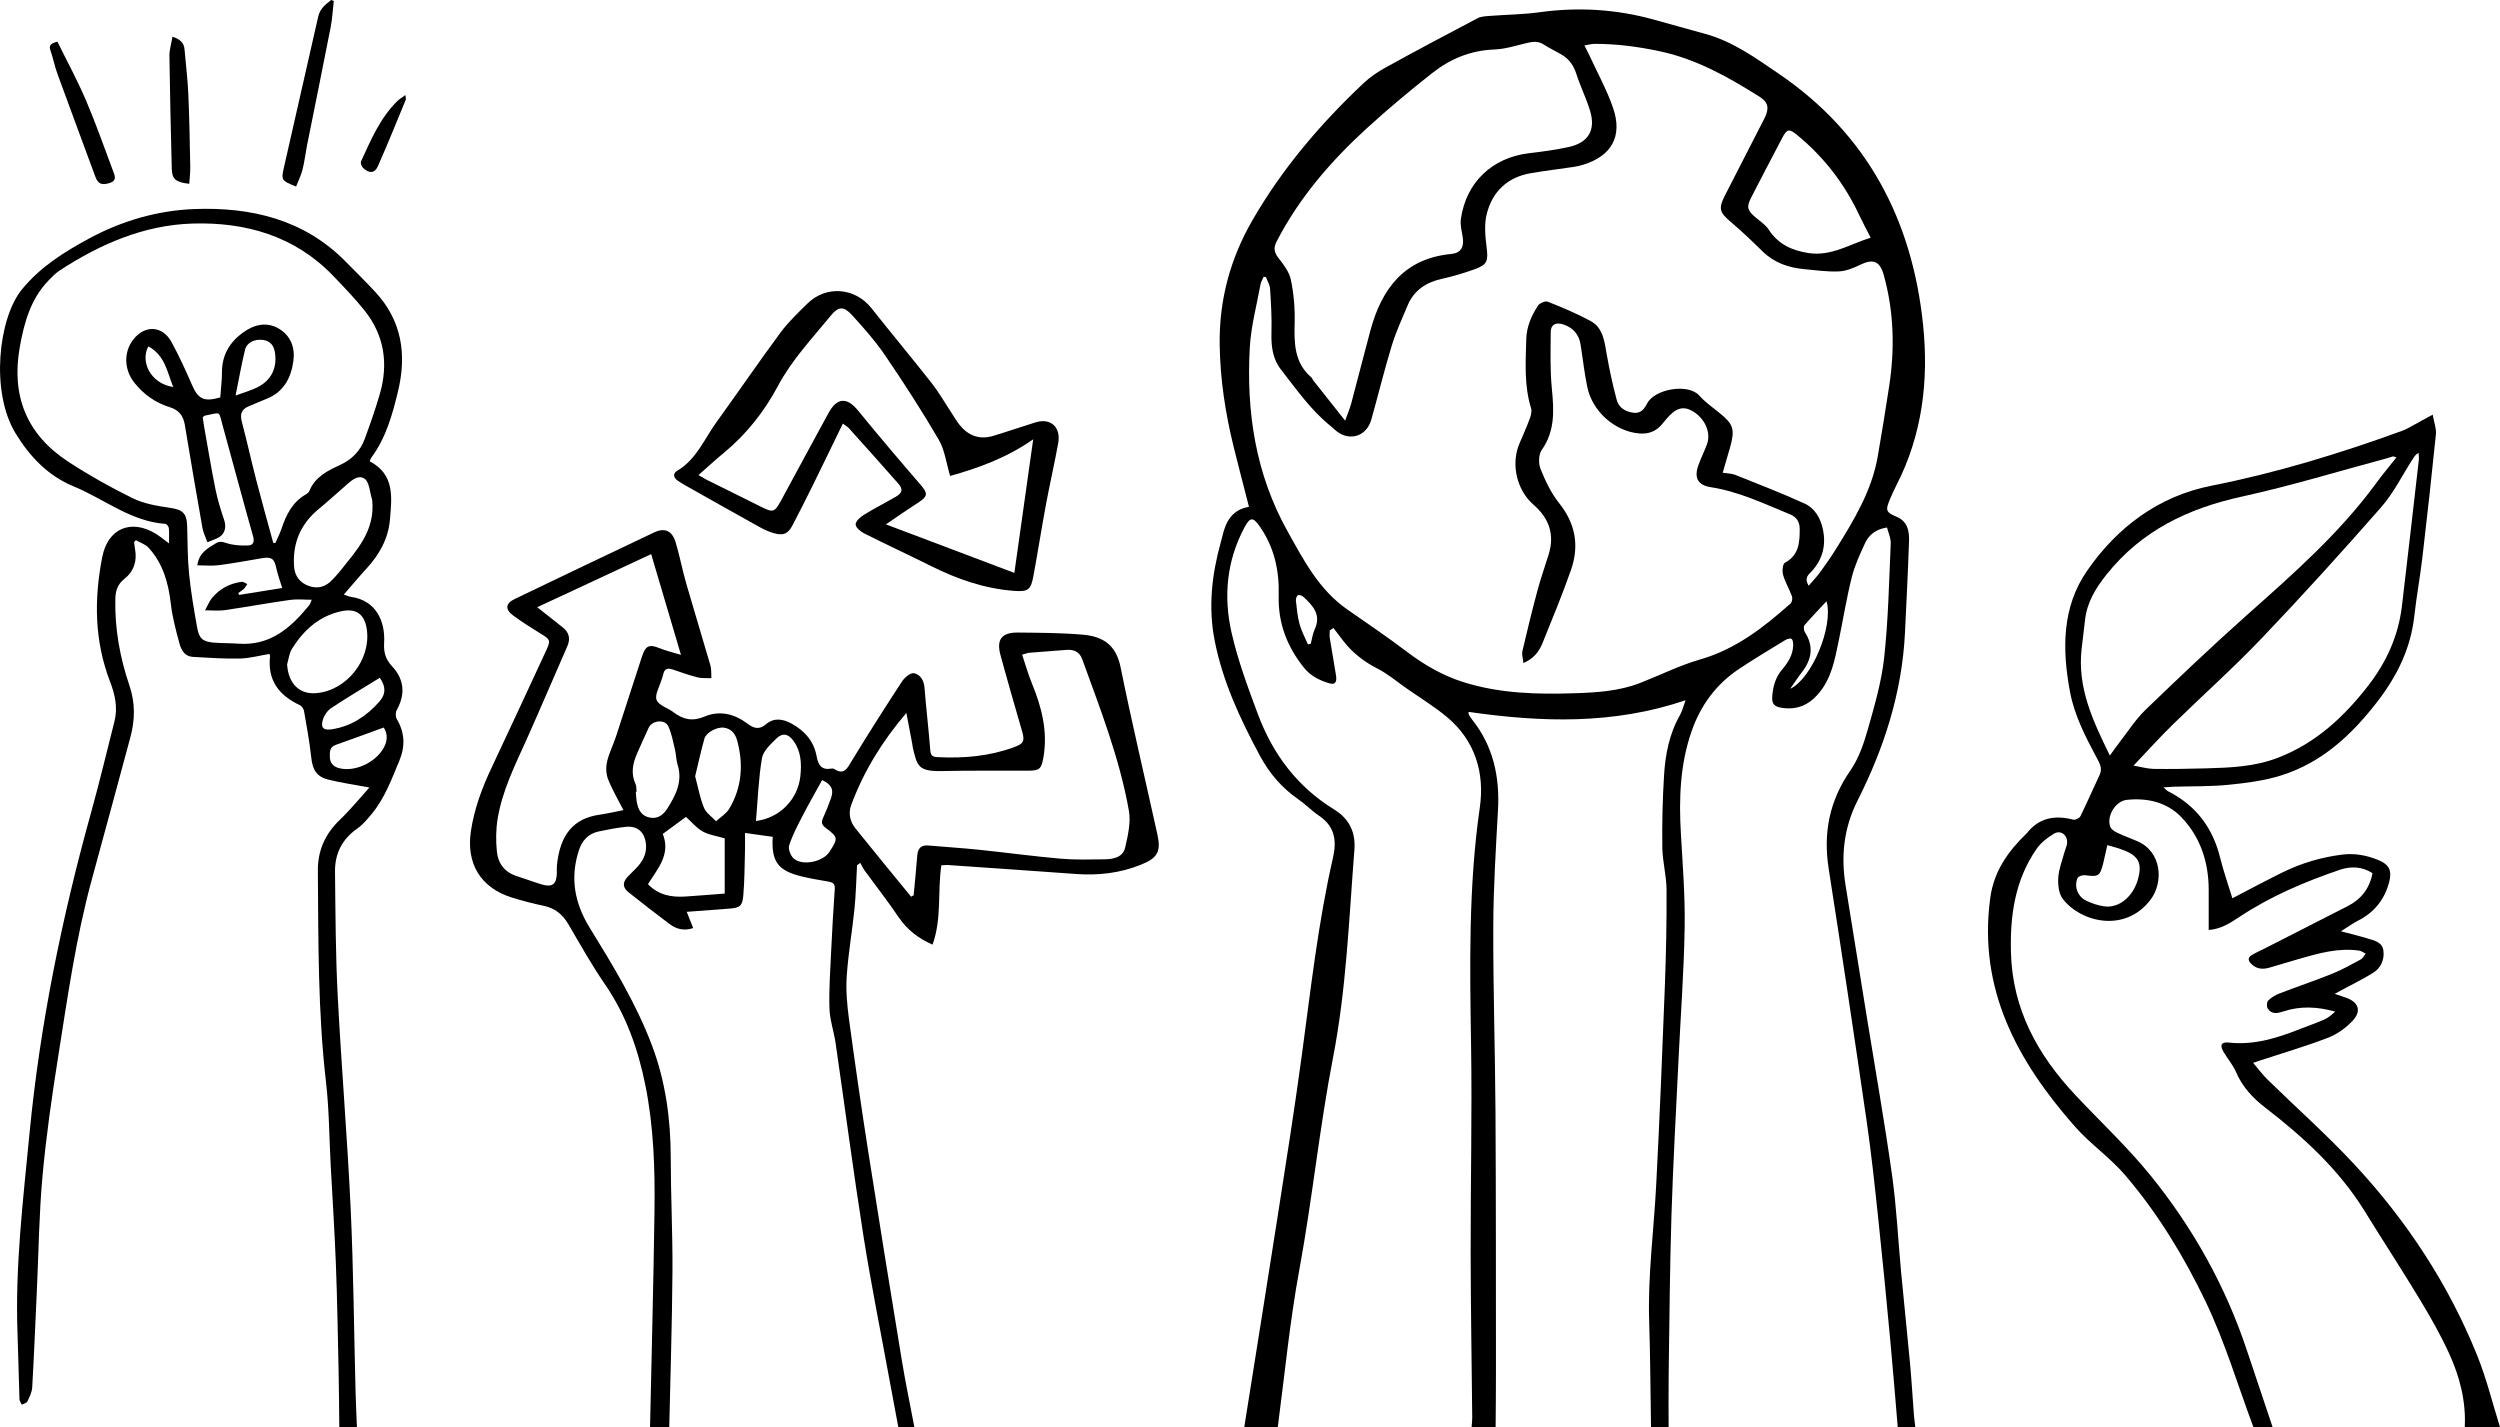 <svg xmlns="http://www.w3.org/2000/svg" width="713" height="407" viewBox="0 0 713 407" fill="none"><g clip-path="url(#clip0_4_2161)"><path d="M354.865 407C358.103 386.593 361.388 366.191 364.567 345.771C366.874 330.978 369.213 316.184 371.227 301.35C373.808 282.372 375.882 263.318 380.167 244.619C381.295 239.7 380.665 235.645 376.175 232.635C374.096 231.242 372.333 229.387 370.277 227.958C365.618 224.724 362.059 220.609 359.373 215.617C353.736 205.14 348.721 194.434 346.414 182.659C344.559 173.191 345.605 163.892 348.159 154.694C348.323 154.109 348.488 153.52 348.62 152.926C349.579 148.756 351.411 145.345 356.208 144.545C354.718 138.727 353.229 133.082 351.831 127.418C349.474 117.868 347.999 108.208 347.853 98.334C347.665 85.596 350.858 73.789 357.185 62.823C365.691 48.084 376.613 35.264 388.97 23.645C390.829 21.9 393.035 20.434 395.278 19.196C403.939 14.433 412.66 9.783 421.412 5.193C422.454 4.649 423.81 4.622 425.03 4.526C429.708 4.161 434.426 4.138 439.058 3.494C450.072 1.964 460.894 2.617 471.597 5.572C476.489 6.919 481.363 8.317 486.26 9.642C494.135 11.774 500.608 16.479 507.214 20.964C532.548 38.182 545.362 62.718 548.459 92.602C550.108 108.496 548.258 124.052 540.775 138.549C540.113 139.832 539.542 141.161 538.975 142.49C537.687 145.5 537.879 146.117 540.853 147.354C544.069 148.693 544.553 151.451 544.457 154.333C544.16 163.002 543.722 171.671 543.306 180.335C542.493 197.352 537.399 213.237 529.798 228.278C525.806 236.179 525.006 244.144 526.372 252.607C528.396 265.136 530.415 277.668 532.439 290.196C534.86 305.2 537.514 320.176 539.624 335.225C540.912 344.401 541.337 353.695 542.205 362.935C543.018 371.567 543.946 380.19 544.74 388.827C545.193 393.746 545.476 398.683 545.855 403.611C545.942 404.739 546.12 405.863 546.252 406.986H541.228C540.538 398.884 539.903 390.772 539.144 382.675C538.044 370.941 536.92 359.208 535.673 347.488C534.682 338.189 533.699 328.881 532.352 319.628C528.866 295.64 525.276 271.671 521.535 247.72C519.94 237.513 521.763 228.364 527.706 219.778C530.059 216.38 531.52 212.196 532.662 208.163C534.586 201.381 536.605 194.512 537.367 187.542C538.546 176.745 538.756 165.838 539.236 154.973C539.3 153.475 538.546 151.94 538.171 150.437C535.065 150.921 533.032 152.483 531.904 154.922C530.447 158.074 528.958 161.289 528.122 164.637C526.633 170.602 525.66 176.695 524.408 182.723C523.298 188.076 522.371 193.479 518.602 197.864C515.701 201.239 512.243 202.587 507.862 201.815C506.136 201.509 505.336 200.746 505.428 198.942C505.583 195.973 506.309 193.242 508.274 190.931C509.977 188.926 511.348 186.752 511.416 184.016C511.43 183.395 511.339 182.495 510.95 182.216C510.594 181.965 509.667 182.235 509.155 182.55C504.747 185.24 500.316 187.894 496.013 190.753C489.458 195.11 485.022 201.143 482.437 208.565C479.148 218.015 478.814 227.752 479.381 237.622C479.897 246.57 480.609 255.535 480.468 264.478C480.267 276.942 479.33 289.397 478.732 301.856C478.024 316.677 477.174 331.494 476.708 346.324C476.233 361.524 476.128 376.737 475.904 391.946C475.831 396.957 475.891 401.971 475.891 406.982H470.866C470.701 396.943 470.669 386.899 470.345 376.86C469.925 363.885 471.661 351.042 472.337 338.134C473.323 319.212 474.091 300.281 474.813 281.345C475.164 272.151 475.352 262.943 475.301 253.74C475.279 249.739 474.15 245.743 474.095 241.737C473.999 234.9 474.164 228.045 474.58 221.217C474.945 215.206 476.064 209.305 479.129 203.943C479.783 202.801 480.08 201.454 480.714 199.714C460.122 206.702 439.538 206.017 418.817 203.025C418.863 203.514 418.827 203.687 418.895 203.797C419.215 204.313 419.535 204.838 419.909 205.313C425.902 212.872 427.748 221.554 427.227 231.013C426.615 242.103 425.916 253.201 425.884 264.3C425.829 281.952 426.409 299.605 426.515 317.257C426.661 341.839 426.624 366.424 426.647 391.01C426.652 396.331 426.588 401.652 426.556 406.977H419.704C419.768 406.073 419.891 405.169 419.882 404.264C419.731 388.667 419.457 373.07 419.43 357.477C419.393 337.618 419.863 317.76 419.548 297.91C419.192 275.316 418.799 252.786 422.042 230.292C423.454 220.504 420.754 211.283 412.76 204.573C409.11 201.509 404.985 199.006 401.066 196.265C398.334 194.352 395.74 192.15 392.793 190.648C388.965 188.697 385.758 186.176 383.141 182.833C382.182 181.604 381.25 180.353 380.304 179.111C379.952 179.334 379.601 179.563 379.244 179.787C379.244 180.54 379.144 181.308 379.263 182.043C379.824 185.569 380.482 189.081 381.026 192.612C381.241 193.991 381.181 195.489 379.116 194.877C376.325 194.046 373.79 192.799 371.872 190.406C367.029 184.363 364.462 177.649 364.686 169.789C364.887 162.751 363.407 156.032 359.273 150.131C357.322 147.35 356.505 147.469 354.906 150.451C349.817 159.965 348.917 170.159 351.233 180.394C353.033 188.341 355.911 196.087 358.775 203.747C363.014 215.087 370.008 224.414 380.469 230.844C384.817 233.516 386.667 237.362 386.275 242.354C384.721 262.117 383.995 281.911 380.204 301.505C376.321 321.56 374.279 341.962 370.583 362.058C367.842 376.966 366.399 391.996 364.426 406.977H354.833L354.865 407ZM361.063 79.01C360.84 78.987 360.611 78.964 360.387 78.945C360.077 79.685 359.625 80.403 359.483 81.174C358.396 87.148 356.774 93.104 356.441 99.124C355.422 117.484 358.062 135.141 367.226 151.552C371.853 159.841 376.165 168.177 384.21 173.79C389.934 177.782 395.726 181.691 401.285 185.907C406.251 189.67 411.518 192.708 417.465 194.571C427.876 197.837 438.588 198.06 449.337 197.704C455.572 197.499 461.83 197.088 467.741 194.786C473.474 192.557 479.033 189.762 484.913 188.067C495.067 185.139 503.002 178.919 510.658 172.132C511.088 171.748 511.279 170.652 511.069 170.072C510.316 168.003 509.142 166.076 508.539 163.975C508.232 162.911 508.406 160.855 509.046 160.508C513.07 158.325 513.276 154.731 513.276 150.885C513.276 148.77 512.348 147.437 510.457 146.66C503.084 143.641 495.876 140.179 487.873 138.937C484.154 138.361 483.099 136.201 484.406 132.611C485.132 130.615 486.087 128.697 486.827 126.706C488.06 123.403 486.237 119.288 482.729 117.26C479.997 115.685 477.873 116.347 475.141 119.622C474.753 120.088 474.374 120.567 473.977 121.029C472.273 123.029 470.167 123.851 467.499 123.623C460.633 123.029 454.165 117.439 452.689 110.368C451.854 106.354 451.424 102.257 450.766 98.201C450.296 95.296 448.565 93.406 445.805 92.515C443.681 91.83 442.283 92.593 442.27 94.671C442.233 100.051 442.064 105.468 442.585 110.811C443.188 116.986 443.553 122.855 439.703 128.332C438.798 129.62 438.739 132.182 439.36 133.73C440.735 137.151 442.375 140.631 444.659 143.486C449.355 149.346 450.447 155.685 448.048 162.541C445.572 169.629 442.69 176.585 439.867 183.546C438.917 185.884 437.368 187.848 434.481 189.104C434.353 187.798 433.965 186.67 434.193 185.683C435.55 179.851 436.975 174.027 438.529 168.245C439.451 164.801 440.676 161.44 441.712 158.024C443.43 152.36 441.735 147.743 437.35 143.938C432.531 139.754 430.854 132.273 433.362 126.454C434.353 124.148 435.377 121.855 436.249 119.503C436.601 118.548 436.943 117.343 436.665 116.448C434.655 109.967 435.116 103.362 435.29 96.74C435.386 93.136 436.761 90.071 438.615 87.189C439.081 86.468 440.707 85.76 441.406 86.038C445.559 87.692 449.72 89.414 453.635 91.551C457.23 93.515 457.586 97.374 458.231 101.024C459.012 105.418 459.934 109.802 461.104 114.104C461.702 116.315 463.644 117.452 465.941 117.726C467.988 117.973 468.979 116.575 469.769 115.054C471.912 110.917 481.468 109.272 484.602 112.789C486.256 114.643 488.348 116.123 490.303 117.694C494.378 120.969 494.866 122.403 493.427 127.56C492.765 129.93 492.052 132.287 491.312 134.826C492.697 135.05 493.889 135.027 494.912 135.438C501.527 138.083 508.182 140.663 514.664 143.609C517.624 144.952 519.232 147.797 519.899 151.004C520.845 155.548 519.808 159.572 516.615 163.025C515.783 163.92 514.468 164.774 515.829 167.058C517.058 165.619 518.159 164.486 519.077 163.221C520.644 161.07 522.174 158.887 523.577 156.635C528.729 148.364 533.809 140.038 535.527 130.218C536.691 123.554 537.756 116.877 538.784 110.19C540.419 99.535 540.163 88.957 537.272 78.516C536.125 74.378 534.206 73.698 530.337 75.607C528.487 76.52 526.381 77.329 524.362 77.411C521.114 77.539 517.839 77.073 514.582 76.767C510.087 76.347 506.008 74.958 502.682 71.693C499.754 68.82 496.78 65.974 493.651 63.321C490.399 60.562 490.033 59.503 491.947 55.757C495.684 48.445 499.434 41.142 503.18 33.834C504.688 30.893 504.327 29.167 501.819 27.586C492.856 21.941 483.752 16.794 473.141 14.57C467.056 13.295 461.026 12.51 454.855 12.505C453.932 12.505 453.014 12.784 451.876 12.966C452.479 14.168 452.945 15.026 453.352 15.908C455.631 20.868 458.308 25.695 460.067 30.834C462.826 38.886 459.601 44.517 451.484 46.993C450.616 47.258 449.72 47.468 448.82 47.6C444.759 48.208 440.68 48.692 436.633 49.382C429.936 50.523 425.633 54.62 424.016 61.028C423.267 63.992 423.586 67.34 423.975 70.45C424.459 74.365 424.249 75.447 420.626 76.767C417.57 77.881 414.423 78.813 411.244 79.516C406.694 80.517 403.254 82.791 401.431 87.153C399.851 90.93 398.12 94.671 396.932 98.571C394.803 105.545 393.076 112.638 391.103 119.663C389.774 124.399 385.005 125.961 381.195 122.983C380.596 122.517 380.062 121.969 379.468 121.49C373.845 116.95 369.752 111.058 365.362 105.445C362.955 102.367 362.507 98.731 362.621 94.872C362.749 90.706 362.489 86.523 362.224 82.362C362.151 81.225 361.456 80.129 361.045 79.014L361.063 79.01ZM383.634 119.969C384.356 117.946 384.991 116.493 385.393 114.981C387.238 108.076 388.979 101.143 390.843 94.246C394.077 82.27 400.531 73.702 413.948 72.423C416.643 72.168 417.598 70.427 417.173 67.674C416.908 65.956 416.401 64.166 416.634 62.499C418.123 51.985 425.587 44.928 436.117 43.691C439.89 43.248 443.672 42.741 447.377 41.932C452.959 40.713 455.124 37.173 453.53 31.738C452.47 28.125 450.73 24.714 449.588 21.119C448.825 18.721 447.56 16.89 445.454 15.629C443.764 14.615 441.945 13.798 440.301 12.715C438.807 11.733 437.359 11.82 435.737 12.199C432.558 12.944 429.365 13.999 426.149 14.117C419.448 14.369 413.633 16.776 408.53 20.795C402.144 25.823 395.886 31.039 389.883 36.52C379.61 45.906 370.57 56.342 364.12 68.82C363.192 70.615 363.316 71.926 364.608 73.561C366.084 75.438 367.696 77.562 368.162 79.804C368.985 83.764 369.341 87.906 369.236 91.958C369.085 97.813 369.071 103.431 374.028 107.655C374.247 107.843 374.306 108.194 374.494 108.432C377.408 112.122 380.332 115.808 383.634 119.973V119.969ZM533.517 67.792C532.27 65.335 531.155 63.275 530.159 61.156C525.979 52.291 520.128 44.741 512.554 38.516C510.279 36.648 509.667 36.712 508.292 39.329C505.323 44.965 502.385 50.619 499.466 56.283C498.032 59.064 498.302 60 500.8 62.101C502.07 63.17 503.564 64.138 504.436 65.486C507.145 69.674 511.092 71.455 515.806 72.172C522.256 73.154 527.496 69.665 533.521 67.788L533.517 67.792ZM510.567 196.448C516.761 193.557 522.946 178.617 520.936 171.465C518.698 173.867 516.601 176.028 514.646 178.316C514.331 178.686 514.418 179.768 514.728 180.253C517.391 184.368 516.702 188.14 513.828 191.812C512.663 193.301 511.649 194.9 510.562 196.448H510.567ZM373.018 183.774C373.292 183.71 373.566 183.646 373.84 183.582C374.201 182.212 374.366 180.755 374.955 179.49C376.896 175.324 374.443 172.753 371.776 170.255C371.392 169.894 370.579 169.579 370.195 169.752C369.825 169.917 369.533 170.771 369.587 171.278C369.843 173.534 370.04 175.827 370.634 178.005C371.177 179.997 372.205 181.856 373.018 183.774Z" fill="black"></path><path d="M256.195 407C255.331 402.373 254.459 397.751 253.609 393.125C251.133 379.596 248.402 366.105 246.259 352.521C243.377 334.207 240.974 315.819 238.311 297.467C237.831 294.161 236.662 290.909 236.561 287.607C236.397 282.162 236.79 276.7 237.046 271.251C237.324 265.323 237.676 259.399 238.078 253.48C238.178 252.037 237.484 251.644 236.287 251.434C233.738 250.986 231.18 250.575 228.672 249.968C221.857 248.319 219.947 245.729 220.377 238.659C217.887 238.312 215.375 237.96 212.474 237.558C212.474 239.49 212.515 241.203 212.465 242.911C212.346 247.086 212.351 251.274 211.985 255.43C211.716 258.486 210.98 258.915 207.869 259.148C203.955 259.44 200.035 259.742 195.855 260.057C196.536 261.779 197.084 263.153 197.692 264.683C195.147 265.547 192.946 265.026 190.99 263.555C187.048 260.591 183.143 257.577 179.287 254.503C177.528 253.101 177.506 251.671 179.031 250.027C180.013 248.967 181.119 248.022 182.06 246.926C183.659 245.067 184.54 242.911 184.189 240.408C183.741 237.234 181.731 235.498 178.556 235.809C175.925 236.069 173.312 236.59 170.722 237.138C167.771 237.764 165.999 239.737 165.09 242.541C162.554 250.365 163.847 257.536 168.15 264.533C174.838 275.398 181.507 286.328 186.007 298.331C189.835 308.538 191.278 319.203 191.292 330.114C191.306 340.989 191.863 351.868 191.785 362.738C191.68 377.491 191.196 392.243 190.872 406.995H185.39C185.829 386.456 186.381 365.922 186.66 345.383C186.824 333.357 186.445 321.336 184.052 309.475C181.973 299.176 178.552 289.47 172.522 280.701C168.739 275.197 165.464 269.337 162.084 263.564C160.439 260.756 158.247 258.993 155.022 258.326C151.979 257.695 148.951 256.91 145.986 255.983C137.046 253.188 132.899 246.264 134.305 237.001C135.274 230.611 137.489 224.674 140.235 218.869C145.497 207.738 150.65 196.553 155.83 185.386C157.082 182.691 156.89 182.367 154.423 180.855C151.705 179.188 149.001 177.48 146.429 175.598C143.971 173.804 144.127 172.109 146.84 170.807C160.06 164.45 173.298 158.133 186.555 151.849C189.565 150.424 191.685 151.337 192.685 154.648C193.85 158.503 194.585 162.481 195.696 166.354C197.943 174.169 200.346 181.938 202.602 189.748C202.936 190.899 202.803 192.187 202.89 193.411C201.575 193.352 200.204 193.507 198.953 193.187C196.531 192.575 194.17 191.73 191.804 190.926C190.365 190.438 189.456 190.753 189.154 192.342C189.054 192.863 188.825 193.351 188.679 193.863C188.122 195.813 186.687 198.097 187.263 199.627C187.848 201.18 190.479 201.906 192.1 203.139C194.837 205.226 197.536 205.806 200.908 204.377C205.247 202.541 209.423 203.564 213.155 206.364C214.913 207.684 216.462 208.277 218.518 206.519C220.696 204.656 223.245 204.989 225.762 206.373C229.595 208.478 232.153 211.47 232.934 215.827C233.35 218.143 234.314 219.686 237.014 219.216C237.301 219.166 237.685 219.161 237.909 219.307C240.787 221.175 241.623 219.134 242.893 217.051C247.547 209.396 252.358 201.833 257.259 194.338C257.985 193.224 259.685 191.817 260.662 192C262.412 192.328 263.495 193.964 263.664 196.074C264.143 202.066 264.847 208.035 265.322 214.028C265.445 215.567 266.053 215.868 267.428 215.937C274.869 216.311 282.15 215.699 289.208 213.096C291.871 212.114 292.314 211.415 291.538 208.702C289.441 201.399 287.308 194.11 285.325 186.775C284.138 182.381 285.704 180.358 290.277 180.403C296.439 180.467 302.62 180.481 308.75 181.002C314.584 181.499 318.302 183.911 319.599 190.323C322.824 206.254 326.589 222.08 330.083 237.956C331.166 242.888 330.147 244.688 325.428 246.601C319.462 249.022 313.25 249.726 306.859 249.26C294.644 248.374 282.429 247.538 270.214 246.697C269.698 246.661 269.168 246.757 268.469 246.802C267.35 254.243 268.652 261.925 265.966 269.406C261.873 267.638 258.675 265.126 256.209 261.468C253.162 256.946 249.777 252.653 246.565 248.241C246.086 247.583 245.757 246.812 245.359 246.09C245.049 246.314 244.738 246.538 244.428 246.766C244.195 250.913 244.117 255.074 243.697 259.203C243.048 265.615 241.915 271.991 241.486 278.417C241.216 282.459 241.586 286.602 242.13 290.635C243.829 303.208 245.643 315.773 247.602 328.31C250.713 348.21 253.934 368.091 257.2 387.964C258.246 394.33 259.575 400.651 260.777 406.995H256.209L256.195 407ZM259.858 255.741C260.096 255.604 260.333 255.467 260.571 255.33C260.918 251.562 261.311 247.798 261.599 244.03C261.754 241.984 262.64 240.952 264.787 241.139C269.566 241.555 274.353 241.847 279.122 242.34C286.906 243.149 294.662 244.213 302.455 244.893C306.612 245.259 310.824 245.126 315.009 245.076C317.53 245.044 320.262 244.514 320.897 241.719C321.678 238.294 322.559 234.562 321.961 231.214C319.307 216.266 313.784 202.144 308.622 187.935C307.919 186.003 306.334 185.181 304.264 185.34C300.697 185.615 297.129 185.866 293.566 186.167C292.995 186.213 292.442 186.459 291.51 186.711C292.456 189.524 293.21 192.228 294.265 194.804C297.07 201.659 298.911 208.611 297.563 216.119C297.024 219.125 296.563 219.778 293.498 219.796C285.202 219.842 276.897 219.714 268.606 219.906C261.649 220.066 261.558 218.261 260.297 213.059C260.242 212.84 260.26 212.603 260.219 212.379C259.68 209.524 259.132 206.665 258.497 203.326C251.522 211.511 246.278 220.093 242.737 229.657C241.92 231.863 242.408 234.297 243.907 236.17C249.16 242.742 254.527 249.223 259.854 255.741H259.858ZM153.208 173.178C155.807 175.229 158.128 177.06 160.448 178.891C162.308 180.358 162.764 182.116 161.787 184.34C157.904 193.169 154.149 202.061 150.202 210.858C146.904 218.207 143.263 225.441 141.934 233.466C141.422 236.563 141.395 239.824 141.719 242.948C142.067 246.323 144.013 248.826 147.466 249.899C149.782 250.621 152.052 251.498 154.373 252.206C157.516 253.165 158.754 252.224 158.813 248.945C158.827 248.259 158.758 247.57 158.827 246.889C159.699 238.001 163.564 233.425 170.96 232.356C173.18 232.036 175.372 231.52 177.802 231.054C176.226 227.949 174.587 225.195 173.431 222.253C172.846 220.764 172.764 218.851 173.12 217.28C173.691 214.786 174.897 212.447 175.701 209.999C178.191 202.427 180.589 194.822 183.088 187.254C184.147 184.048 185.189 183.687 188.149 184.879C189.976 185.615 191.922 186.067 194.215 186.77C191.278 176.845 188.515 167.505 185.714 158.037C174.792 163.125 164.194 168.062 153.213 173.178H153.208ZM184.805 252.174C187.838 255.316 191.539 255.951 195.517 255.686C199.208 255.439 202.895 255.138 206.686 254.85V239.097C204.375 238.412 202.191 238.129 200.405 237.134C198.628 236.142 197.258 234.43 195.645 232.977C193.475 234.567 191.278 236.179 189.026 237.828C191.365 243.71 187.546 247.73 184.801 252.174H184.805ZM181.548 225.825C181.475 225.834 181.402 225.839 181.329 225.848C181.402 226.679 181.429 227.515 181.548 228.341C181.964 231.219 183.129 232.749 185.326 233.174C187.711 233.635 189.259 232.301 190.406 230.47C192.777 226.688 194.736 222.806 193.252 218.088C192.822 216.727 192.854 215.224 192.512 213.822C191.963 211.552 191.566 209.182 190.579 207.104C189.597 205.039 185.988 205.441 185.002 207.551C183.878 209.958 182.809 212.393 181.731 214.818C180.461 217.686 179.844 220.577 181.265 223.619C181.562 224.258 181.457 225.08 181.539 225.82L181.548 225.825ZM198.254 221.386C199.067 224.427 199.61 227.51 200.761 230.342C201.374 231.854 203.036 232.941 204.229 234.22C205.512 233.023 207.166 232.046 208.02 230.593C211.592 224.532 212.067 218.024 210.258 211.269C209.706 209.214 208.564 207.834 206.481 207.533C204.462 207.245 201.383 208.935 200.899 210.657C199.921 214.142 199.154 217.686 198.258 221.381L198.254 221.386ZM215.599 234.142C222.428 233.306 227.558 227.94 228.261 221.381C228.636 217.85 228.508 214.361 226.324 211.328C224.821 209.241 223.168 208.903 221.363 210.684C219.728 212.301 217.65 214.21 217.307 216.252C216.325 222.107 216.119 228.09 215.599 234.146V234.142ZM234.478 222.459C232.601 225.875 230.65 229.269 228.855 232.749C227.448 235.476 225.995 238.221 225.064 241.121C224.73 242.153 225.493 244.089 226.397 244.871C228.924 247.045 234.725 245.779 236.557 242.952C239.065 239.079 239.078 238.814 235.506 236.124C234.378 235.275 234.149 234.567 234.72 233.315C235.57 231.461 236.328 229.556 237.004 227.629C237.859 225.185 237.164 223.76 234.478 222.468V222.459Z" fill="black"></path><path d="M96.77 407C96.706 401.761 96.688 396.518 96.573 391.279C96.354 381.085 96.19 370.886 95.801 360.697C95.441 351.197 94.815 341.706 94.308 332.211C93.887 324.314 93.878 316.367 92.969 308.525C90.653 288.511 90.813 268.429 90.653 248.346C90.608 242.527 92.759 237.787 96.98 233.754C99.977 230.89 102.599 227.634 105.349 224.596C101.246 223.829 97.478 223.285 93.791 222.395C90.279 221.545 89.15 219.591 88.762 215.987C88.282 211.552 87.474 207.149 86.702 202.751C86.592 202.125 86.007 201.34 85.436 201.075C79.512 198.293 76.25 193.968 77.017 187.163C77.04 186.957 76.912 186.733 76.849 186.505C74.007 186.971 71.202 187.752 68.379 187.816C63.912 187.916 59.426 187.597 54.954 187.341C52.679 187.208 51.683 185.368 51.19 183.546C50.18 179.823 49.161 176.051 48.723 172.232C48.038 166.263 46.498 160.723 42.373 156.215C41.46 155.219 39.957 154.758 38.728 154.055C38.568 154.237 38.408 154.424 38.248 154.607C38.331 155.251 38.376 155.904 38.5 156.539C39.162 159.992 38.175 162.974 35.462 165.107C33.484 166.665 32.936 168.565 32.89 170.862C32.717 179.325 34.201 187.542 36.91 195.503C38.609 200.49 38.518 205.336 37.175 210.296C33.539 223.715 29.944 237.147 26.262 250.557C21.621 267.46 19.218 284.793 16.482 302.053C14.723 313.161 13.133 324.314 12.115 335.508C11.151 346.104 11.027 356.778 10.539 367.415C10.105 376.842 9.721 386.269 9.187 395.691C9.109 397.057 8.415 398.427 7.807 399.697C7.588 400.154 6.765 400.318 6.222 400.619C5.989 400.113 5.569 399.615 5.55 399.099C5.336 392.864 5.231 386.621 4.998 380.386C4.28 361.304 6.574 342.4 8.392 323.473C11.388 292.288 17.633 261.719 26.024 231.561C28.404 223.002 30.455 214.352 32.644 205.743C33.648 201.792 32.781 198.019 31.373 194.352C26.915 182.742 26.805 170.867 29.163 158.855C30.761 150.711 37.349 147.902 44.47 152.241C45.311 152.753 46.078 153.388 46.873 153.972C47.174 154.192 47.467 154.42 48.202 154.973C48.202 153.269 48.285 151.94 48.157 150.634C48.111 150.181 47.554 149.442 47.193 149.414C37.285 148.715 29.711 142.303 20.995 138.713C13.745 135.726 8.552 130.314 4.449 123.604C-2.759 111.821 -0.493 90.788 6.258 82.535C11.502 76.123 18.295 71.866 25.403 68.025C34.781 62.955 45.032 59.996 55.502 59.617C71.554 59.032 86.702 62.531 98.588 74.616C101.416 77.489 104.298 80.316 107.039 83.271C114.594 91.433 116.042 101.033 113.53 111.533C111.931 118.21 110.104 124.797 105.952 130.451C105.741 130.739 105.632 131.099 105.422 131.556C112.653 135.306 111.739 141.924 111.209 148.204C110.757 153.589 108.199 158.174 104.535 162.152C102.375 164.5 100.333 166.953 98.053 169.574C98.876 169.844 99.456 170.136 100.063 170.218C107.217 171.209 109.926 177.142 109.551 183.345C109.391 186.007 109.953 188.021 111.758 189.944C115.33 193.753 115.663 197.992 113.146 202.504C112.781 203.162 112.772 204.391 113.146 205.03C115.462 208.94 115.622 212.84 113.868 217.019C111.662 222.281 109.725 227.67 106.011 232.128C104.75 233.64 103.448 235.22 101.859 236.33C97.546 239.344 95.491 243.482 95.546 248.575C95.678 260.367 95.705 272.169 96.313 283.944C97.355 304.149 99.058 324.323 100.004 344.533C100.817 361.93 100.95 379.363 101.402 396.778C101.489 400.186 101.662 403.593 101.795 407H96.77ZM77.927 154.813C78.128 154.831 78.329 154.849 78.53 154.868C79.123 153.506 79.818 152.177 80.293 150.771C81.631 146.793 83.404 143.162 87.268 140.983C87.652 140.768 88.068 140.417 88.223 140.033C89.863 135.995 93.412 134.26 97.039 132.584C100.365 131.045 102.79 128.565 104.042 125.13C105.577 120.928 107.071 116.694 108.318 112.401C110.821 103.755 109.638 95.644 103.942 88.519C101.196 85.088 98.122 81.91 95.08 78.731C84.103 67.258 70.01 63.289 54.853 63.759C41.076 64.184 28.56 69.605 17.044 77.123C15.851 77.904 14.823 78.973 13.823 80.01C8.739 85.299 6.898 91.962 5.646 98.955C3.161 112.88 7.601 123.906 19.405 131.638C25.307 135.502 31.506 138.982 37.837 142.088C41.021 143.65 44.758 144.294 48.321 144.806C52.071 145.345 53.264 146.281 53.378 150.081C53.51 154.644 53.478 159.225 53.935 163.755C54.451 168.889 55.333 173.995 56.247 179.079C56.799 182.157 57.905 183.029 60.965 183.276C63.313 183.463 65.684 183.408 68.032 183.577C77.091 184.226 82.956 179.028 88.173 172.634C88.511 172.219 88.639 171.634 88.904 171.049C86.679 171.049 84.674 170.816 82.741 171.091C76.492 171.981 70.284 173.109 64.04 174.023C62.391 174.265 60.673 174.059 58.48 174.059C59.371 172.438 59.746 171.41 60.404 170.611C62.614 167.93 65.506 166.368 68.955 165.934C69.444 165.875 69.996 166.35 70.517 166.578C70.202 167.03 69.951 167.542 69.562 167.921C69.078 168.391 68.489 168.748 67.941 169.149C68.032 169.323 68.119 169.497 68.21 169.67C72.344 169.003 76.478 168.341 80.489 167.697C79.845 165.573 79.165 163.801 78.785 161.965C78.255 159.394 77.484 158.75 74.861 159.179C70.732 159.86 66.616 160.65 62.468 161.184C60.449 161.444 58.371 161.23 56.269 161.23C56.79 157.567 59.252 156.375 61.518 154.973C62.583 154.315 63.396 154.484 64.606 154.89C66.525 155.53 68.699 155.63 70.755 155.571C72.107 155.534 72.66 154.657 72.189 152.995C69.234 142.545 66.456 132.04 63.556 121.572C62.276 116.954 63.19 117.649 58.476 118.53C58.279 118.567 58.115 118.768 57.818 118.978C57.941 119.841 58.046 120.736 58.206 121.627C59.271 127.605 60.248 133.598 61.454 139.544C62.062 142.55 62.989 145.509 63.967 148.423C64.57 150.213 64.195 152.196 62.514 153.2C61.573 153.762 60.486 154.082 59.156 154.639C58.617 153.132 57.973 151.908 57.745 150.611C56.014 140.809 54.333 130.999 52.711 121.175C52.282 118.571 51.021 116.932 48.444 116.141C44.342 114.881 40.962 112.492 38.29 109.112C35.371 105.422 35.233 100.407 37.993 96.858C41.314 92.583 46.361 92.835 48.942 97.598C51.039 101.467 52.903 105.472 54.639 109.514C56.493 113.835 58.051 114.685 62.815 113.346C62.989 110.944 63.309 108.523 63.304 106.103C63.304 101.261 65.515 97.594 69.261 94.872C72.381 92.606 75.994 91.62 79.544 93.739C82.924 95.762 84.208 99.138 83.669 102.983C82.988 107.824 80.909 111.812 76.022 113.744C74.327 114.415 72.664 115.173 70.974 115.858C68.923 116.69 68.384 118.055 68.955 120.22C70.426 125.801 71.668 131.442 73.112 137.032C74.647 142.974 76.314 148.884 77.927 154.808V154.813ZM106.139 142.522C106.139 142.842 106.175 142.677 106.134 142.54C105.458 140.449 105.371 137.439 103.933 136.498C101.927 135.187 99.798 137.439 98.072 138.941C95.664 141.029 93.312 143.184 90.854 145.212C85.706 149.451 83.431 154.895 83.861 161.495C84.039 164.276 85.514 166.217 88.132 167.135C90.685 168.035 92.919 167.345 94.76 165.372C95.486 164.591 96.24 163.833 96.893 162.997C101.562 157.064 107.084 151.524 106.143 142.527L106.139 142.522ZM81.882 189.488C82.239 194.913 85.308 198.06 90.105 197.69C98.771 197.028 105.801 188.273 104.631 179.604C104.028 175.137 101.58 173.365 97.181 174.356C90.932 175.767 86.574 179.764 83.285 185.007C82.481 186.29 82.33 187.985 81.878 189.488H81.882ZM108.313 193.306C103.576 196.229 98.94 198.974 94.454 201.947C93.367 202.669 92.421 204.053 92.06 205.322C91.407 207.606 92.316 208.369 94.687 207.99C100.205 207.113 104.572 204.212 108.185 200.111C110.109 197.928 110.054 195.763 108.309 193.301L108.313 193.306ZM67.192 112.807C69.617 111.912 71.49 111.387 73.212 110.556C77.292 108.587 79.059 105.111 78.434 100.663C78.15 98.658 77.186 97.251 75.044 96.954C72.664 96.621 70.403 97.653 69.891 99.731C68.886 103.824 68.165 107.989 67.192 112.807ZM109.428 207.492C104.677 209.218 100.251 210.867 95.797 212.42C93.974 213.055 94.034 214.429 94.075 215.918C94.129 217.855 95.299 218.778 97.003 219.152C101.776 220.193 107.92 216.987 109.816 212.493C110.62 210.588 110.328 208.807 109.428 207.492ZM42.3 98.79C40.003 103.079 42.83 109.355 49.404 110.382C47.677 106.103 47.069 101.33 42.3 98.79Z" fill="black"></path><path d="M702.95 407C703.33 399.615 701.511 392.627 698.497 386.023C696.075 380.72 693.161 375.618 690.146 370.622C685.044 362.163 679.63 353.892 674.446 345.483C667.091 333.553 656.959 324.309 646.005 315.86C642.447 313.115 639.523 309.977 637.723 305.762C636.842 303.693 635.27 301.925 634.128 299.957C633.027 298.066 633.53 297.107 635.617 297.339C642.912 298.148 649.596 296.015 656.21 293.375C658.398 292.503 660.646 291.772 662.793 290.817C663.971 290.297 665.004 289.447 665.986 288.506C660.975 287.1 656.114 286.853 651.267 288.447C649.605 288.995 647.896 289.397 646.763 287.648C646.412 287.104 646.457 285.789 646.868 285.378C647.745 284.496 648.915 283.793 650.089 283.341C655.123 281.4 660.244 279.682 665.25 277.664C668.051 276.535 670.7 275.028 673.363 273.585C673.925 273.279 674.245 272.525 674.674 271.977C674.057 271.676 673.464 271.201 672.815 271.11C666.918 270.269 661.345 271.859 655.776 273.457C652.93 274.275 650.098 275.138 647.252 275.969C645.297 276.54 643.534 276.408 641.994 274.827C641.058 273.868 641.108 273.064 642.159 272.42C643.383 271.671 644.717 271.1 646.001 270.447C653.844 266.451 661.692 262.459 669.531 258.444C673.336 256.499 675.802 253.484 676.634 249.031C673.811 247.177 670.558 246.967 667.393 248.045C657.366 251.452 647.645 255.576 638.769 261.45C636.097 263.217 633.457 264.967 629.921 265.227C629.921 261.317 629.939 257.458 629.921 253.603C629.871 245.779 627.523 238.664 622.105 233.041C618.003 228.785 612.421 227.497 606.555 228.122C603.285 228.469 600.653 232.904 601.891 235.882C602.188 236.599 603.129 237.17 603.906 237.535C605.756 238.412 607.693 239.097 609.575 239.91C616.61 242.952 617.076 251.63 613.348 256.576C606.099 266.191 593.34 263.039 588.269 256.312C587.137 254.809 586.894 252.274 587.022 250.264C587.178 247.816 588.151 245.423 588.79 243.012C589.005 242.208 589.407 241.436 589.517 240.623C589.832 238.298 587.808 236.585 585.826 237.75C583.921 238.869 582.02 240.376 580.782 242.171C574.643 251.073 573.236 261.171 573.524 271.735C573.962 287.876 581.162 300.87 591.887 312.302C599.068 319.957 606.793 327.168 613.38 335.303C625.467 350.229 634.754 366.863 640.834 385.182C643.251 392.458 645.704 399.724 648.143 406.995H642.661C638.203 395.047 634.558 382.711 629.067 371.261C622.909 358.409 615.436 346.086 606.108 335.175C601.786 330.119 596.104 326.232 591.705 321.226C575.374 302.647 564.086 282.121 567.622 256.083C568.65 248.511 572.633 242.875 577.873 237.805C577.927 237.75 577.991 237.709 578.037 237.65C581.541 233.174 586.081 232.416 591.321 233.772C591.892 233.918 593.061 233.338 593.331 232.79C595.24 228.908 596.958 224.925 598.808 221.011C599.703 219.12 598.785 217.627 597.963 216.087C594.77 210.109 591.632 204.062 590.371 197.343C588.119 185.322 588.004 173.251 595.217 162.81C603.833 150.351 615.618 141.508 630.707 138.526C649.344 134.84 667.384 129.314 685.176 122.837C686.304 122.426 687.351 121.773 688.415 121.202C690 120.353 691.571 119.476 693.796 118.256C694.184 120.448 694.888 122.198 694.719 123.856C693.54 135.58 692.238 147.295 690.863 159.001C690.21 164.582 689.178 170.118 688.561 175.699C687.542 184.929 683.65 192.803 678.05 200.075C670.75 209.547 662.254 217.48 650.642 221.134C645.841 222.646 640.706 223.313 635.668 223.815C630.382 224.345 625.029 224.213 619.702 224.377C618.958 224.4 618.218 224.478 617.016 224.564C617.669 225.117 617.976 225.492 618.368 225.692C626.267 229.68 631.058 236.046 633.178 244.601C634.142 248.488 635.48 252.279 636.673 256.188C641.633 253.621 646.361 251.068 651.185 248.707C656.475 246.122 662.071 244.487 667.941 243.738C671.531 243.277 674.907 243.916 678.192 245.24C681.458 246.556 682.28 248.323 681.344 251.753C680.005 256.64 677.095 260.235 672.555 262.55C671.033 263.327 669.64 264.345 667.635 265.601C670.609 266.392 672.929 266.944 675.213 267.643C677.159 268.237 679.466 268.698 679.758 271.183C680.06 273.759 679.009 276.079 676.798 277.458C673.907 279.262 670.819 280.756 667.818 282.382C667.301 282.66 666.785 282.948 665.858 283.45C667.123 283.875 668.005 284.172 668.886 284.469C672.651 285.729 673.637 288.287 670.942 291.151C669.037 293.179 666.534 294.978 663.948 295.969C657.571 298.417 650.998 300.34 644.502 302.473C644 302.638 643.506 302.816 642.606 303.131C644.041 304.816 645.228 306.451 646.658 307.849C654.922 315.937 663.606 323.629 671.467 332.087C686.387 348.137 698.323 366.264 706.523 386.653C709.172 393.239 710.867 400.213 712.996 407.009H702.946L702.95 407ZM683.454 130.455C682.888 130.286 682.655 130.131 682.463 130.177C681.947 130.291 681.458 130.51 680.946 130.647C667.087 134.36 653.341 138.576 639.34 141.641C624.024 144.993 610.804 151.337 600.859 163.76C597.766 167.624 595.24 171.689 594.665 176.727C594.345 179.517 593.989 182.308 593.673 185.103C592.426 196.165 596.921 205.674 601.736 215.48C602.832 213.973 603.682 212.731 604.609 211.543C606.989 208.488 609.095 205.144 611.859 202.482C621.328 193.352 630.862 184.276 640.688 175.535C653.88 163.797 667.155 152.187 677.662 137.832C679.475 135.352 681.453 132.995 683.454 130.46V130.455ZM608.492 218.357C610.744 218.741 612.48 219.266 614.221 219.289C619.168 219.353 624.115 219.28 629.062 219.138C636.051 218.942 642.972 218.7 649.696 216.101C660.477 211.931 668.452 204.496 675.373 195.599C680.626 188.848 684.025 181.326 685.035 172.808C686.684 158.914 688.264 145.016 689.854 131.113C689.927 130.465 689.804 129.789 689.772 129.131C688.853 129.684 688.493 130.323 688.091 130.944C685.13 135.543 682.677 140.581 679.11 144.651C667.987 157.343 656.649 169.862 645 182.07C636.864 190.597 628.034 198.458 619.611 206.706C615.929 210.31 612.485 214.151 608.488 218.348L608.492 218.357ZM601.005 241.034C600.754 242.153 600.576 242.961 600.393 243.77C600.21 244.583 600.046 245.405 599.836 246.213C598.876 249.922 598.493 250.109 594.637 249.611C593.948 249.52 592.71 249.931 592.504 250.433C591.49 252.863 592.527 255.658 594.93 256.841C596.542 257.631 598.337 258.244 600.11 258.49C604.587 259.116 608.766 255.375 609.963 249.917C610.904 245.624 609.552 243.71 604.303 241.979C603.307 241.651 602.289 241.404 601.005 241.039V241.034Z" fill="black"></path><path d="M240.376 120.814C237.365 127.003 234.57 132.808 231.724 138.59C229.878 142.339 227.978 146.062 226.05 149.766C224.767 152.228 223.515 152.817 220.833 152.095C219.454 151.721 218.102 151.132 216.85 150.437C209.674 146.455 202.529 142.417 195.376 138.389C194.649 137.978 193.941 137.526 193.252 137.055C191.995 136.196 191.913 134.986 193.119 134.278C198.614 131.049 200.844 125.23 204.325 120.417C210.464 111.921 216.384 103.266 222.61 94.835C224.812 91.857 227.562 89.263 230.207 86.641C235.597 81.298 243.875 81.987 248.552 87.911C254.208 95.073 260.068 102.079 265.705 109.254C267.715 111.812 269.342 114.666 271.141 117.388C271.982 118.658 272.722 120.005 273.672 121.179C276.148 124.244 279.337 125.486 283.197 124.331C287.271 123.111 291.291 121.705 295.357 120.453C299.651 119.129 302.634 121.823 301.798 126.404C300.72 132.31 299.372 138.16 298.276 144.061C297.01 150.857 295.96 157.695 294.69 164.491C293.982 168.282 293.073 168.811 289.204 168.519C280.798 167.884 273.033 165.181 265.546 161.444C259.223 158.288 252.801 155.32 246.488 152.141C245.442 151.616 244.044 150.46 244.03 149.574C244.016 148.661 245.332 147.473 246.341 146.847C249.315 145.011 252.444 143.431 255.473 141.677C257.414 140.554 257.602 139.526 256.122 137.841C251.499 132.584 246.826 127.372 242.148 122.17C241.714 121.691 241.106 121.367 240.376 120.814ZM199.204 135.498C200.67 136.329 201.177 136.653 201.712 136.918C206.746 139.421 211.802 141.892 216.823 144.422C220.5 146.276 220.879 146.208 222.825 142.627C227.325 134.347 231.779 126.043 236.301 117.777C238.708 113.374 241.527 113.187 244.706 117.078C247.639 120.672 250.603 124.239 253.596 127.784C256.588 131.332 259.625 134.835 262.64 138.361C264.669 140.736 264.577 141.527 262.051 143.239C260.859 144.052 259.625 144.81 258.429 145.614C256.597 146.847 254.779 148.108 252.668 149.547C265.116 154.251 277.094 158.782 289.295 163.395C291.095 150.638 292.84 138.247 294.667 125.299C286.933 130.675 278.857 133.529 270.977 135.744C269.876 132.077 269.456 128.359 267.734 125.409C262.951 117.215 257.789 109.227 252.449 101.38C249.644 97.256 246.296 93.465 242.915 89.779C240.641 87.304 239.106 87.372 237.023 89.921C231.696 96.443 225.863 102.568 221.848 110.113C217.956 117.42 212.876 123.842 206.444 129.149C204.11 131.077 201.885 133.136 199.199 135.498H199.204Z" fill="black"></path><path d="M84.445 53.209C80.27 51.514 80.146 51.428 80.978 47.746C84.212 33.391 87.51 19.05 90.763 4.7C91.274 2.448 92.868 1.242 94.467 -0.005L95.194 0.269C94.906 2.763 94.787 5.289 94.307 7.746C92.133 18.909 89.849 30.048 87.62 41.197C87.145 43.577 86.871 46.006 86.286 48.358C85.884 49.975 85.107 51.496 84.445 53.204V53.209Z" fill="black"></path><path d="M53.981 52.423C50.107 51.985 49.061 51.085 48.988 48.126C48.718 37.406 48.463 26.682 48.321 15.963C48.298 14.181 48.869 12.396 49.194 10.454C51.496 11.24 52.487 12.3 52.633 14.108C52.985 18.342 53.524 22.572 53.711 26.81C54.017 33.725 54.127 40.644 54.264 47.568C54.296 49.13 54.086 50.697 53.981 52.419V52.423Z" fill="black"></path><path d="M16.377 11.88C19.108 17.447 22.082 22.91 24.517 28.605C27.349 35.232 29.724 42.056 32.26 48.806C32.735 50.067 33.416 51.483 31.392 52.149C28.998 52.939 27.948 52.451 27.189 50.386C23.603 40.626 19.958 30.889 16.399 21.119C15.595 18.913 15.152 16.579 14.38 14.36C13.901 12.976 14.412 12.386 16.377 11.884V11.88Z" fill="black"></path><path d="M115.617 27.111C115.69 27.879 115.823 28.203 115.731 28.427C113.105 34.78 110.542 41.165 107.751 47.45C106.851 49.477 105.248 49.523 103.53 47.865C103.114 47.463 102.758 46.477 102.964 46.029C105.787 39.909 108.4 33.643 113.338 28.801C113.927 28.226 114.667 27.81 115.622 27.111H115.617Z" fill="black"></path></g><defs><clipPath id="clip0_4_2161"><rect width="713" height="407" fill="white"></rect></clipPath></defs></svg>